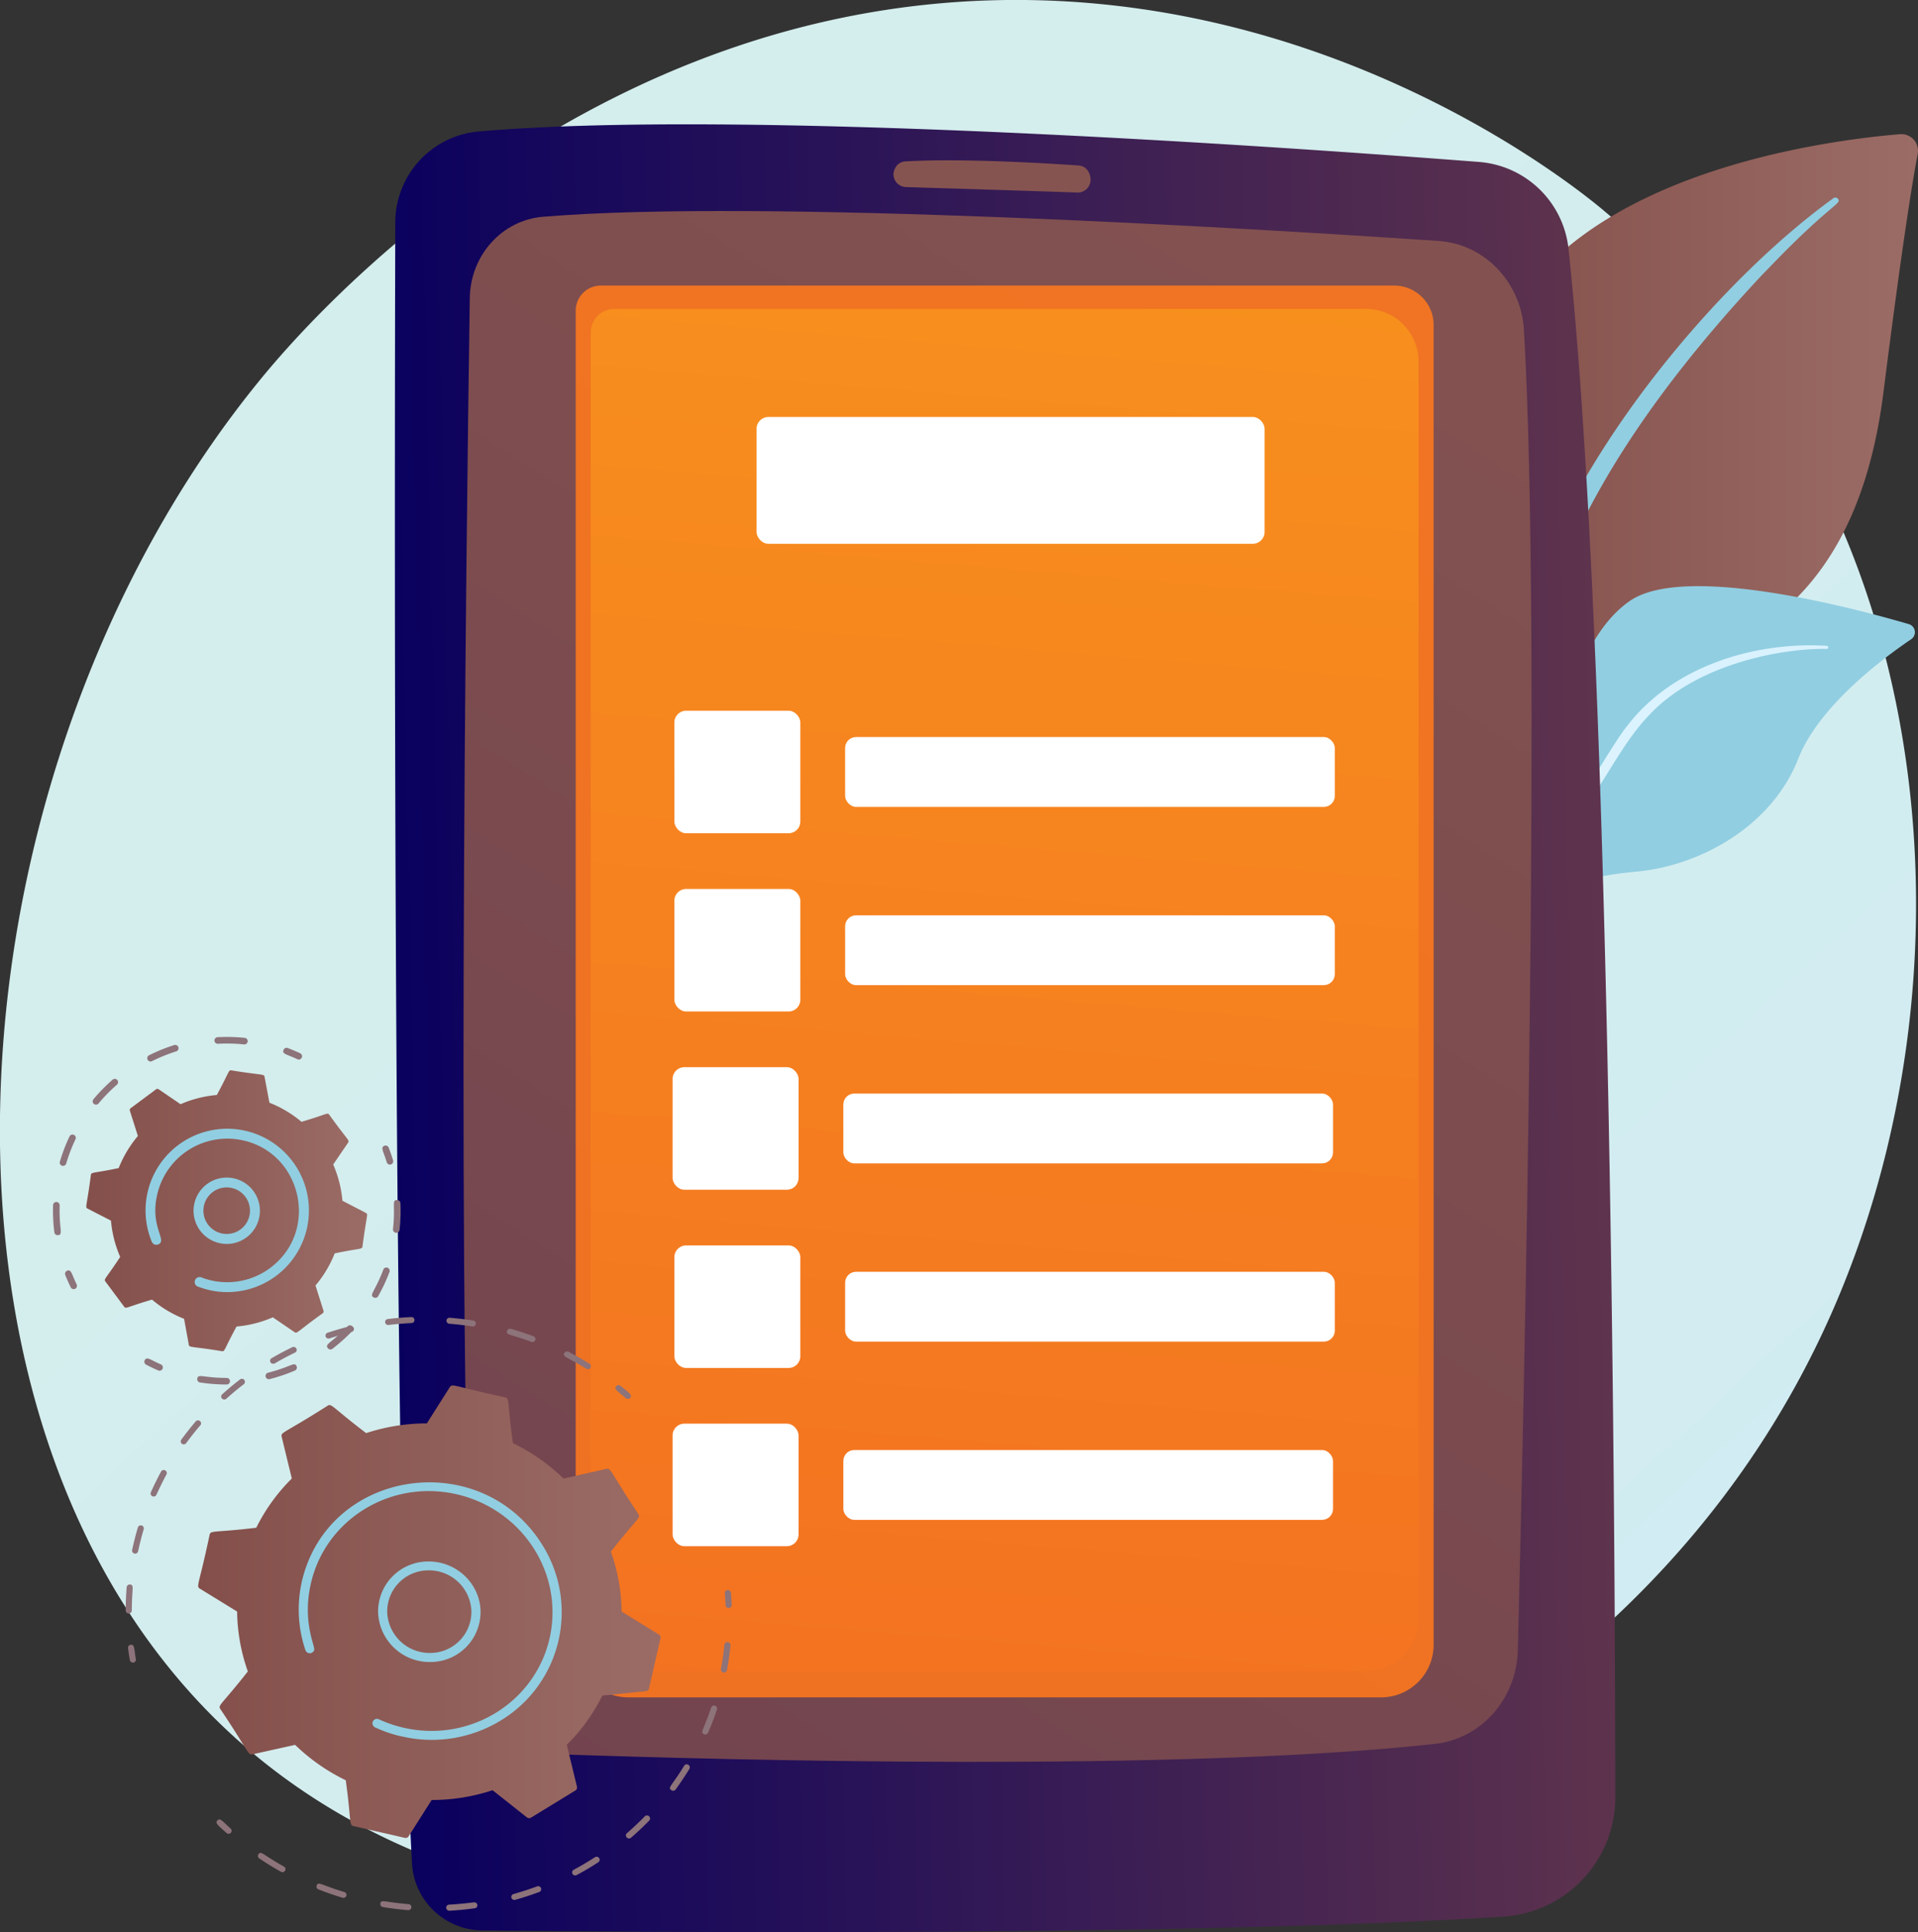 <svg xmlns="http://www.w3.org/2000/svg" xmlns:xlink="http://www.w3.org/1999/xlink" viewBox="0 0 832.88 838.91"><rect x="0" y="0" width="832.88" height="838.91" fill="#333333" stroke="none"/><defs><style>.cls-1{fill:url(#linear-gradient);}.cls-2{fill:url(#linear-gradient-2);}.cls-3{fill:#91cee1;}.cls-4{fill:url(#linear-gradient-3);}.cls-5{fill:url(#linear-gradient-4);}.cls-6{fill:url(#linear-gradient-5);}.cls-7{fill:#865450;}.cls-8{fill:url(#linear-gradient-6);}.cls-9{fill:url(#linear-gradient-7);}.cls-10{fill:#fff;}.cls-11{fill:#8d737a;}.cls-12{fill:url(#linear-gradient-8);}.cls-13{fill:url(#linear-gradient-9);}</style><linearGradient id="linear-gradient" x1="882.63" y1="943.28" x2="269.21" y2="281.18" gradientUnits="userSpaceOnUse"><stop offset="0" stop-color="#d0ecf4"/><stop offset="1" stop-color="#d4eded"/></linearGradient><linearGradient id="linear-gradient-2" x1="635.81" y1="226.66" x2="832.88" y2="226.66" gradientUnits="userSpaceOnUse"><stop offset="0" stop-color="#844f4a"/><stop offset="1" stop-color="#9b6c66"/></linearGradient><linearGradient id="linear-gradient-3" x1="901.32" y1="266.75" x2="510.25" y2="570.74" gradientTransform="translate(-89.56 -64.41) rotate(5.92)" gradientUnits="userSpaceOnUse"><stop offset="0" stop-color="#d9f2fe"/><stop offset="1" stop-color="#e8f7fd"/></linearGradient><linearGradient id="linear-gradient-4" x1="99.25" y1="512.72" x2="627.18" y2="512.72" gradientTransform="translate(59.3 -59.77) rotate(-1.25)" gradientUnits="userSpaceOnUse"><stop offset="0" stop-color="#09005e"/><stop offset="1" stop-color="#5e334d"/></linearGradient><linearGradient id="linear-gradient-5" x1="701.01" y1="-0.55" x2="64.37" y2="1001.54" gradientUnits="userSpaceOnUse"><stop offset="0" stop-color="#865450"/><stop offset="1" stop-color="#6c3f4e"/></linearGradient><linearGradient id="linear-gradient-6" x1="268.48" y1="674.43" x2="882.65" y2="-233.6" gradientUnits="userSpaceOnUse"><stop offset="0" stop-color="#ef7222"/><stop offset="1" stop-color="#f17623"/></linearGradient><linearGradient id="linear-gradient-7" x1="406.75" y1="786.41" x2="481.95" y2="-136.48" gradientUnits="userSpaceOnUse"><stop offset="0" stop-color="#f37021"/><stop offset="1" stop-color="#f99b1c"/></linearGradient><linearGradient id="linear-gradient-8" x1="86.11" y1="699.8" x2="286.78" y2="699.8" xlink:href="#linear-gradient-2"/><linearGradient id="linear-gradient-9" x1="37.48" y1="525.72" x2="159.43" y2="525.72" xlink:href="#linear-gradient-2"/></defs><g id="Layer_2" data-name="Layer 2"><g id="Illustration"><path class="cls-1" d="M797.15,566C712.86,763,490.37,847.61,316,833.18c-47.6-3.94-143.37-11.87-218.15-82.58-143.6-135.8-121.48-419.67,16-586.79C131.58,142.29,254.12-1.91,445.08,0,584.89,1.43,683,80.41,695,90.25a384.81,384.81,0,0,1,78.28,88.82C843.63,289.16,849.82,442.86,797.15,566Z"/><path class="cls-2" d="M655.7,395.09s6.08-76.27,43.23-93S804,279.53,817.85,170.55c8.09-63.81,12.57-91.61,14.9-103.69A7.24,7.24,0,0,0,825,58.27c-33.83,2.81-144.31,17.37-174.54,88.61C614.66,231.34,655.7,395.09,655.7,395.09Z"/><path class="cls-3" d="M796.23,86c-39.8,28.72-87.89,81.85-116.3,137-3.87,9.17-14.38,28.45-21.76,63.88-6.36,29.52-8,61.25-6.21,82.55a2.45,2.45,0,0,0,2.65,2.23,2.47,2.47,0,0,0,2.23-2.59C656,332.94,662.5,288.71,677,249.71c18.36-47.84,52.87-92.49,87.64-129.79l3.56-3.66c26.85-28,31.86-27.68,29.87-30A1.41,1.41,0,0,0,796.23,86Z"/><path class="cls-3" d="M584.22,535.52c-5,1.84,51.11-55.42,76.82-151.82,12.11-45.42,18.21-103.28,46.83-122.85C731.68,244.56,805,264,828.9,271a3.67,3.67,0,0,1,1,6.57c-12.71,8.61-40.12,29.18-49,51.84-11.78,29.88-43.06,46.41-69.79,49s-41.83,6.21-58.93,46.77S598.38,530.31,584.22,535.52Z"/><path class="cls-4" d="M793.26,280.42c-31.24-1.92-66.1,8.81-85.8,33.67l-1.86,2.37C701.29,322,676,362.2,660.7,396.09a.83.83,0,0,0,.42,1.1.85.85,0,0,0,1.1-.39c10.15-19,24.39-42.91,35.61-60.74,12.06-19.48,20.45-32.65,44.5-43.61,26.71-11.71,51-10.69,50.89-10.68a.67.67,0,0,0,.67-.67A.69.69,0,0,0,793.26,280.42Z"/><path class="cls-5" d="M207.87,57.08a39.7,39.7,0,0,0-36.22,39.47C171.3,222.2,170.71,655.6,178.9,809a30.82,30.82,0,0,0,30.46,29.19c80.49.87,312,2.46,443.45-6a51.9,51.9,0,0,0,48.64-51.86c-.15-131.87-2.26-502.74-20.33-672.26a42.35,42.35,0,0,0-38.85-37.75C554.48,63.53,321.37,47.21,207.87,57.08Z"/><path class="cls-6" d="M204,129.48c-1.58,107.48-6.08,465,1.78,597,1.14,19.29,16.13,34.52,34.63,35.16,76.17,2.66,271.5,7.8,382.8-4.45,20-2.21,35.36-19.58,35.89-40.61,2.78-109.69,10.3-442.7,2.67-573.19-1.22-20.82-17.12-37.43-37.06-38.77C542.2,99.05,330.41,86.24,235.76,94.12,218,95.6,204.23,110.87,204,129.48Z"/><path class="cls-7" d="M388,75.77a5.57,5.57,0,0,0,5.4,5.46c14.66.44,56,1.71,74.4,2.37a5.57,5.57,0,0,0,5.65-6.75c-.06-.12-.53-4.68-5.2-5-12.48-.87-50.14-3.21-75-1.78C388.11,70.37,387.83,76.18,388,75.77Z"/><path class="cls-8" d="M260.9,124H605.43a17.12,17.12,0,0,1,17.12,17.12V714.16A22.84,22.84,0,0,1,599.71,737H272.86A22.84,22.84,0,0,1,250,714.16V134.86A10.89,10.89,0,0,1,260.9,124Z"/><path class="cls-9" d="M266.78,134.13H593.2A22.84,22.84,0,0,1,616,157V702.88a22.84,22.84,0,0,1-22.84,22.84H279.37a22.84,22.84,0,0,1-22.84-22.84V144.38A10.25,10.25,0,0,1,266.78,134.13Z"/><rect class="cls-10" x="328.54" y="181.06" width="220.6" height="55.05" rx="5.1"/><rect class="cls-10" x="366.22" y="474.82" width="212.64" height="30.32" rx="4.75"/><rect class="cls-10" x="292.07" y="463.38" width="54.7" height="53.2" rx="5.07"/><rect class="cls-10" x="366.99" y="397.43" width="212.64" height="30.32" rx="4.75"/><rect class="cls-10" x="292.84" y="385.99" width="54.7" height="53.2" rx="5.07"/><rect class="cls-10" x="366.22" y="629.6" width="212.64" height="30.32" rx="4.75"/><rect class="cls-10" x="292.07" y="618.16" width="54.7" height="53.2" rx="5.07"/><rect class="cls-10" x="366.99" y="552.21" width="212.64" height="30.32" rx="4.75"/><rect class="cls-10" x="292.84" y="540.77" width="54.7" height="53.2" rx="5.07"/><rect class="cls-10" x="366.99" y="320.03" width="212.64" height="30.32" rx="4.75"/><rect class="cls-10" x="292.84" y="308.6" width="54.7" height="53.2" rx="5.07"/><path class="cls-11" d="M57.38,721.81a1.32,1.32,0,0,1-1-1c-.3-1.71-.56-3.46-.78-5.2a1.28,1.28,0,0,1,1.14-1.44c1.77-.21,1.46,1.6,2.25,6.24a1.29,1.29,0,0,1-1.64,1.45Z"/><path class="cls-11" d="M54.59,699.22c0-3.35.14-6.73.42-10.06A1.3,1.3,0,0,1,56.43,688c2,.19.83,1.42.81,11.27a1.31,1.31,0,0,1-1.33,1.29A1.33,1.33,0,0,1,54.59,699.22ZM57.38,673c.7-3.28,1.54-6.6,2.48-9.74a1.32,1.32,0,0,1,2.54.75c-.93,3.13-1.74,6.34-2.43,9.55a1.3,1.3,0,0,1-1.56,1A1.31,1.31,0,0,1,57.38,673Zm8.13-25.07c1.36-3,2.86-6.08,4.45-9a1.33,1.33,0,0,1,2.35,1.24c-1.57,2.88-3,5.86-4.37,8.84A1.33,1.33,0,0,1,65.51,647.92Zm13.53-21a1.3,1.3,0,0,1-.32-1.82c2-2.71,4.08-5.37,6.26-7.92,1.12-1.31,3.16.38,2,1.69-2.14,2.49-4.21,5.11-6.14,7.76A1.33,1.33,0,0,1,79,626.88Zm17.35-19.66a1.28,1.28,0,0,1,.06-1.83c2.5-2.26,5.12-4.44,7.79-6.49a1.32,1.32,0,0,1,1.65,2.06c-2.62,2-5.18,4.14-7.63,6.35A1.34,1.34,0,0,1,96.39,607.22Zm21.88-15.15a1.29,1.29,0,0,1-.79-.59,1.28,1.28,0,0,1,.44-1.78c2.92-1.7,5.94-3.31,9-4.79a1.35,1.35,0,0,1,1.78.6,1.28,1.28,0,0,1-.58,1.74c-3,1.44-5.94,3-8.8,4.69A1.33,1.33,0,0,1,118.27,592.07Zm24.06-10.94a1.37,1.37,0,0,1-.91-.83,1.3,1.3,0,0,1,.81-1.66c3.21-1.08,6.51-2,9.8-2.88a1.34,1.34,0,0,1,1.63.93,1.28,1.28,0,0,1-.94,1.58c-3.22.82-6.46,1.77-9.6,2.83A1.42,1.42,0,0,1,142.33,581.13Zm24.92-7a1.28,1.28,0,0,1,1.14-1.45c3.37-.42,6.81-.7,10.22-.86a1.3,1.3,0,1,1,.15,2.6c-3.34.15-6.71.43-10,.84A1.34,1.34,0,0,1,167.25,574.15Zm87.16,20.05c-8.48-5.28-10.24-5-9.32-6.75a1.33,1.33,0,0,1,1.79-.53c3,1.57,6,3.28,8.93,5.09A1.3,1.3,0,1,1,254.41,594.2Zm-60.53-20.87a1.3,1.3,0,0,1,1.41-1.19c3.4.28,6.84.68,10.21,1.21a1.3,1.3,0,1,1-.39,2.57c-3.31-.52-6.67-.92-10-1.19A1.32,1.32,0,0,1,193.88,573.33Zm36.81,9.25c-9.35-3.46-11.05-2.85-10.5-4.75a1.35,1.35,0,0,1,1.63-.88c3.3.94,6.59,2,9.78,3.2a1.3,1.3,0,1,1-.91,2.43Z"/><path class="cls-11" d="M271.76,607.11c-3.34-3-5.32-3.86-4.18-5.22a1.33,1.33,0,0,1,1.86-.16c3.58,2.91,5.34,4,4.19,5.29A1.52,1.52,0,0,1,271.76,607.11Z"/><path class="cls-11" d="M316.08,698.17a1.34,1.34,0,0,1-1-1.22c-.07-1.71-.18-3.44-.32-5.14a1.29,1.29,0,0,1,1.22-1.38,1.34,1.34,0,0,1,1.43,1.2c.14,1.74.25,3.5.32,5.25a1.28,1.28,0,0,1-1.27,1.33A1.26,1.26,0,0,1,316.08,698.17Z"/><path class="cls-11" d="M148.73,824c-3.52-1.06-7-2.28-10.46-3.63a1.3,1.3,0,0,1-.75-1.69c.75-1.87,1.65-.27,12,2.84a1.3,1.3,0,0,1,.89,1.62A1.35,1.35,0,0,1,148.73,824Zm16.43,2.55c.31-2,1.6-.62,12.27.23a1.3,1.3,0,1,1-.18,2.6c-3.65-.29-7.35-.74-11-1.33A1.32,1.32,0,0,1,165.16,826.59ZM122,812.72c-3.21-1.79-6.38-3.74-9.42-5.79a1.29,1.29,0,0,1-.36-1.81c1.15-1.67,1.68.09,11.07,5.34a1.3,1.3,0,0,1,.51,1.78A1.34,1.34,0,0,1,122,812.72Zm72.76,16.87a1.33,1.33,0,0,1-1-1.18A1.29,1.29,0,0,1,195,827c3.6-.2,7.22-.55,10.77-1a1.34,1.34,0,0,1,1.51,1.1,1.28,1.28,0,0,1-1.11,1.47c-3.62.51-7.32.86-11,1.07A1.54,1.54,0,0,1,194.78,829.59ZM223,824.91a1.32,1.32,0,0,1-.93-.89,1.29,1.29,0,0,1,.89-1.61c3.45-1,6.9-2.09,10.25-3.34a1.35,1.35,0,0,1,1.72.75,1.29,1.29,0,0,1-.75,1.68c-3.43,1.28-6.94,2.42-10.46,3.41A1.26,1.26,0,0,1,223,824.91Zm26.42-10.64a1.33,1.33,0,0,1-.82-.63,1.28,1.28,0,0,1,.51-1.77c3.14-1.68,6.25-3.52,9.23-5.46a1.35,1.35,0,0,1,1.84.37,1.27,1.27,0,0,1-.36,1.8c-3,2-6.21,3.86-9.41,5.58A1.43,1.43,0,0,1,249.41,814.27Zm23.35-16.07a1.32,1.32,0,0,1-.64-.4,1.28,1.28,0,0,1,.1-1.83c2.68-2.32,5.3-4.78,7.77-7.32a1.36,1.36,0,0,1,1.88,0,1.29,1.29,0,0,1,.05,1.84c-2.52,2.59-5.19,5.1-7.93,7.47A1.35,1.35,0,0,1,272.76,798.2Zm18.74-20.92c-1.68-1.2.12-1.64,5.62-10.65A1.33,1.33,0,0,1,299.4,768c-1.88,3.07-3.91,6.1-6,9A1.35,1.35,0,0,1,291.5,777.28ZM305.76,753c-1.9-.81-.26-1.61,3.07-11.62a1.33,1.33,0,0,1,2.52.83c-1.14,3.41-2.43,6.82-3.86,10.11A1.32,1.32,0,0,1,305.76,753Zm8.32-26.81a1.32,1.32,0,0,1-1-1.5c.64-3.48,1.15-7,1.49-10.51a1.3,1.3,0,0,1,1.45-1.15,1.32,1.32,0,0,1,1.19,1.43c-.35,3.56-.86,7.17-1.52,10.72a1.3,1.3,0,0,1-1.54,1Z"/><path class="cls-11" d="M98.37,795.87c-3.44-3.06-5.15-4.26-3.94-5.47s2.19.42,5.71,3.56a1.29,1.29,0,0,1,.1,1.84A1.34,1.34,0,0,1,98.37,795.87Z"/><path class="cls-12" d="M109.64,761.73l18.51-4.11a84.36,84.36,0,0,0,22,15.38c2.46,18,1.36,19.43,3.35,19.89L175.77,798a1.56,1.56,0,0,0,1.67-.67l10-15.77a83.8,83.8,0,0,0,26.46-4.25l14.88,11.79a1.62,1.62,0,0,0,1.82.12l19.26-11.79a1.48,1.48,0,0,0,.68-1.64l-4.41-18.2a79.92,79.92,0,0,0,15.44-21.37l18.9-1.89a1.52,1.52,0,0,0,1.35-1.17l5-21.79a1.53,1.53,0,0,0-.7-1.65l-16.2-10a80.37,80.37,0,0,0-4.65-26c11.28-14.36,13-14.54,12-16.23-12.34-18.46-11.9-20.17-13.93-19.72L244.71,642a84.16,84.16,0,0,0-22-15.39c-2.46-18-1.36-19.43-3.36-19.89-22.22-4.71-22.88-6.14-24-4.45l-10,15.77A84.09,84.09,0,0,0,159,622.26c-14.6-11.09-15-13-16.7-11.91-18.86,12-20.42,11.46-20,13.42l4.42,18.2a79.81,79.81,0,0,0-15.44,21.38c-18,2.16-19.8,1.06-20.25,3-4.53,21.65-6,22.36-4.26,23.44l16.2,9.95a80.11,80.11,0,0,0,4.65,26c-11.25,14.32-13,14.54-12,16.24C108.05,760.47,107.61,762.18,109.64,761.73Z"/><path class="cls-3" d="M164.18,700.14A21.74,21.74,0,0,1,185.81,678c12.26-.19,22.53,9.44,22.87,21.47a21.75,21.75,0,0,1-21.63,22.18h0A22.4,22.4,0,0,1,164.18,700.14ZM187,719.66h0Zm-1.08-37.8a17.85,17.85,0,0,0-17.77,18.22,18.41,18.41,0,0,0,18.79,17.63,17.85,17.85,0,0,0,17.76-18.22A18.4,18.4,0,0,0,185.92,681.86Z"/><path class="cls-3" d="M172.13,753.41h0a58.25,58.25,0,0,1-9.24-3.37,2,2,0,0,1-1.1-2.28,2.08,2.08,0,0,1,.12-.32,2,2,0,0,1,2.64-.92,54.66,54.66,0,0,0,10.72,3.66h0c27.86,6.4,55.58-10,62.85-36.7.19-.68.36-1.37.52-2.06,6.41-28.12-11.75-56-40.27-62.59s-57,10.72-63.38,38.76c-3.8,16.69,1.92,27.1,1.45,28.82a2,2,0,0,1-3.81.08,54.92,54.92,0,0,1-1-32C144.39,637.67,208.42,628.75,235,670a55,55,0,0,1,7.54,42.27c-.17.75-.36,1.5-.56,2.24a54.82,54.82,0,0,1-24.53,32.53,57.36,57.36,0,0,1-43,6.9C173.64,753.8,172.88,753.61,172.13,753.41Z"/><path class="cls-13" d="M66,564.29a49.89,49.89,0,0,0,13.94,8.34L82,583.93c.24,1.26,1.23.59,14.45,2.77,1.22.17.91-.88,6.27-10.72a50.28,50.28,0,0,0,15.75-4l9.51,6.49c1.05.72,1.28-.45,12.17-8.26a1,1,0,0,0,.34-1.05l-3.49-11a49.89,49.89,0,0,0,8.34-13.94c10.76-2.26,11.88-1.68,12.06-2.92,1.75-13.56,2.61-14.07,1.5-14.64l-10.21-5.29a50.28,50.28,0,0,0-4-15.75l6.49-9.51c.72-1.05-.45-1.28-8.26-12.17-.74-1-1.22,0-12,3.15A50.18,50.18,0,0,0,117,478.8l-2.13-11.3c-.24-1.26-1.24-.59-14.46-2.76-1.21-.18-.88.83-6.26,10.71a50.28,50.28,0,0,0-15.75,4l-9.51-6.49a1,1,0,0,0-1.1,0L56.73,481.2a.94.94,0,0,0-.34,1.05l3.49,11a50.18,50.18,0,0,0-8.34,13.94c-10.76,2.26-11.88,1.68-12.06,2.93-1.75,13.55-2.61,14.06-1.51,14.63L48.19,530a50.28,50.28,0,0,0,4,15.75c-6,9.21-7.22,9.6-6.47,10.61l8.24,11.07C54.68,568.43,55.22,567.46,66,564.29Z"/><path class="cls-3" d="M84.12,527.18a14.41,14.41,0,1,1,15.79,12.87h0A14.43,14.43,0,0,1,84.12,527.18ZM99.7,537.91h0ZM88.39,526.74a10.13,10.13,0,0,0,11.09,9h0a10.11,10.11,0,1,0-11.09-9Z"/><path class="cls-11" d="M30.71,558.94c-.85-1.74-1.65-3.53-2.36-5.33a1.42,1.42,0,0,1,.8-1.86c1.85-.74,1.93,1.45,4.13,5.93a1.43,1.43,0,0,1-2.57,1.26Z"/><path class="cls-11" d="M23.6,535.07a75.85,75.85,0,0,1-.55-11.78,1.43,1.43,0,0,1,2.86.09c-.33,10.45,1.66,12.64-.71,12.93A1.43,1.43,0,0,1,23.6,535.07ZM27,506.18a1.43,1.43,0,0,1-1-1.78,74.21,74.21,0,0,1,4.21-11,1.43,1.43,0,0,1,2.58,1.23,73,73,0,0,0-4.05,10.6A1.46,1.46,0,0,1,27,506.18Zm14.29-26.6a1.4,1.4,0,0,1-.54-.28,1.45,1.45,0,0,1-.18-2,76.29,76.29,0,0,1,8.25-8.42A1.43,1.43,0,1,1,50.73,471a73.18,73.18,0,0,0-7.93,8.11A1.43,1.43,0,0,1,41.32,479.58ZM65,460.86a1.41,1.41,0,0,1-.9-.74,1.42,1.42,0,0,1,.64-1.92,74,74,0,0,1,10.93-4.43,1.43,1.43,0,0,1,.86,2.73A72,72,0,0,0,66,460.76,1.45,1.45,0,0,1,65,460.86Zm28.13-9a1.44,1.44,0,0,1,1.36-1.51,75.89,75.89,0,0,1,11.78.29,1.43,1.43,0,0,1-.29,2.85,72.71,72.71,0,0,0-11.34-.28A1.44,1.44,0,0,1,93.12,451.87Z"/><path class="cls-11" d="M129.12,459.9c-4.75-2.22-6.68-2.21-6-4a1.4,1.4,0,0,1,1.84-.83c1.81.68,3.61,1.44,5.38,2.26a1.43,1.43,0,1,1-1.22,2.59Z"/><path class="cls-11" d="M167.94,504.65c-1.52-5-2.82-6.45-1-7.15a1.42,1.42,0,0,1,1.85.81c.7,1.8,1.34,3.65,1.9,5.52a1.43,1.43,0,0,1-2.74.82Z"/><path class="cls-11" d="M85.67,598.64c.37-2.35,2.42-.34,12.76-.35a1.43,1.43,0,0,1,0,2.86,74.53,74.53,0,0,1-11.56-.88A1.43,1.43,0,0,1,85.67,598.64Zm29.69-.86a1.43,1.43,0,0,1,1-1.73c10.1-2.57,11.5-5,12.44-2.82a1.44,1.44,0,0,1-.75,1.88,76,76,0,0,1-11,3.71A1.44,1.44,0,0,1,115.36,597.78Zm27-12.43c-1.45-1.89,1.4-2,8.57-9.45a1.43,1.43,0,0,1,2.07,2,76.2,76.2,0,0,1-8.63,7.74A1.43,1.43,0,0,1,142.32,585.35Zm19.91-22c-2.08-1.18.52-2.36,4.18-12.06a1.43,1.43,0,0,1,2.68,1,75.49,75.49,0,0,1-4.91,10.51A1.43,1.43,0,0,1,162.23,563.32Zm8.39-29.66c1.13-10.36-.67-12.54,1.72-12.64a1.43,1.43,0,0,1,1.5,1.36,75.91,75.91,0,0,1-.37,11.59,1.43,1.43,0,0,1-2.85-.31Z"/><path class="cls-11" d="M68.72,595.05c-1.78-.76-3.55-1.61-5.27-2.51a1.42,1.42,0,0,1-.6-1.93c.93-1.76,2.41-.16,7,1.81a1.43,1.43,0,0,1-1.13,2.63Z"/><path class="cls-3" d="M86.29,558.76a2.15,2.15,0,1,1,1.43-4,31.24,31.24,0,0,0,29.56-4.18c22.17-16.5,13.3-51.83-14.08-55.85a31.22,31.22,0,0,0-34.6,22.65c-4.11,15.1,4.42,21.16.12,22.95a2.14,2.14,0,0,1-2.8-1.16,35.47,35.47,0,1,1,27.61,21.49h0A36.46,36.46,0,0,1,86.29,558.76Z"/></g></g></svg>